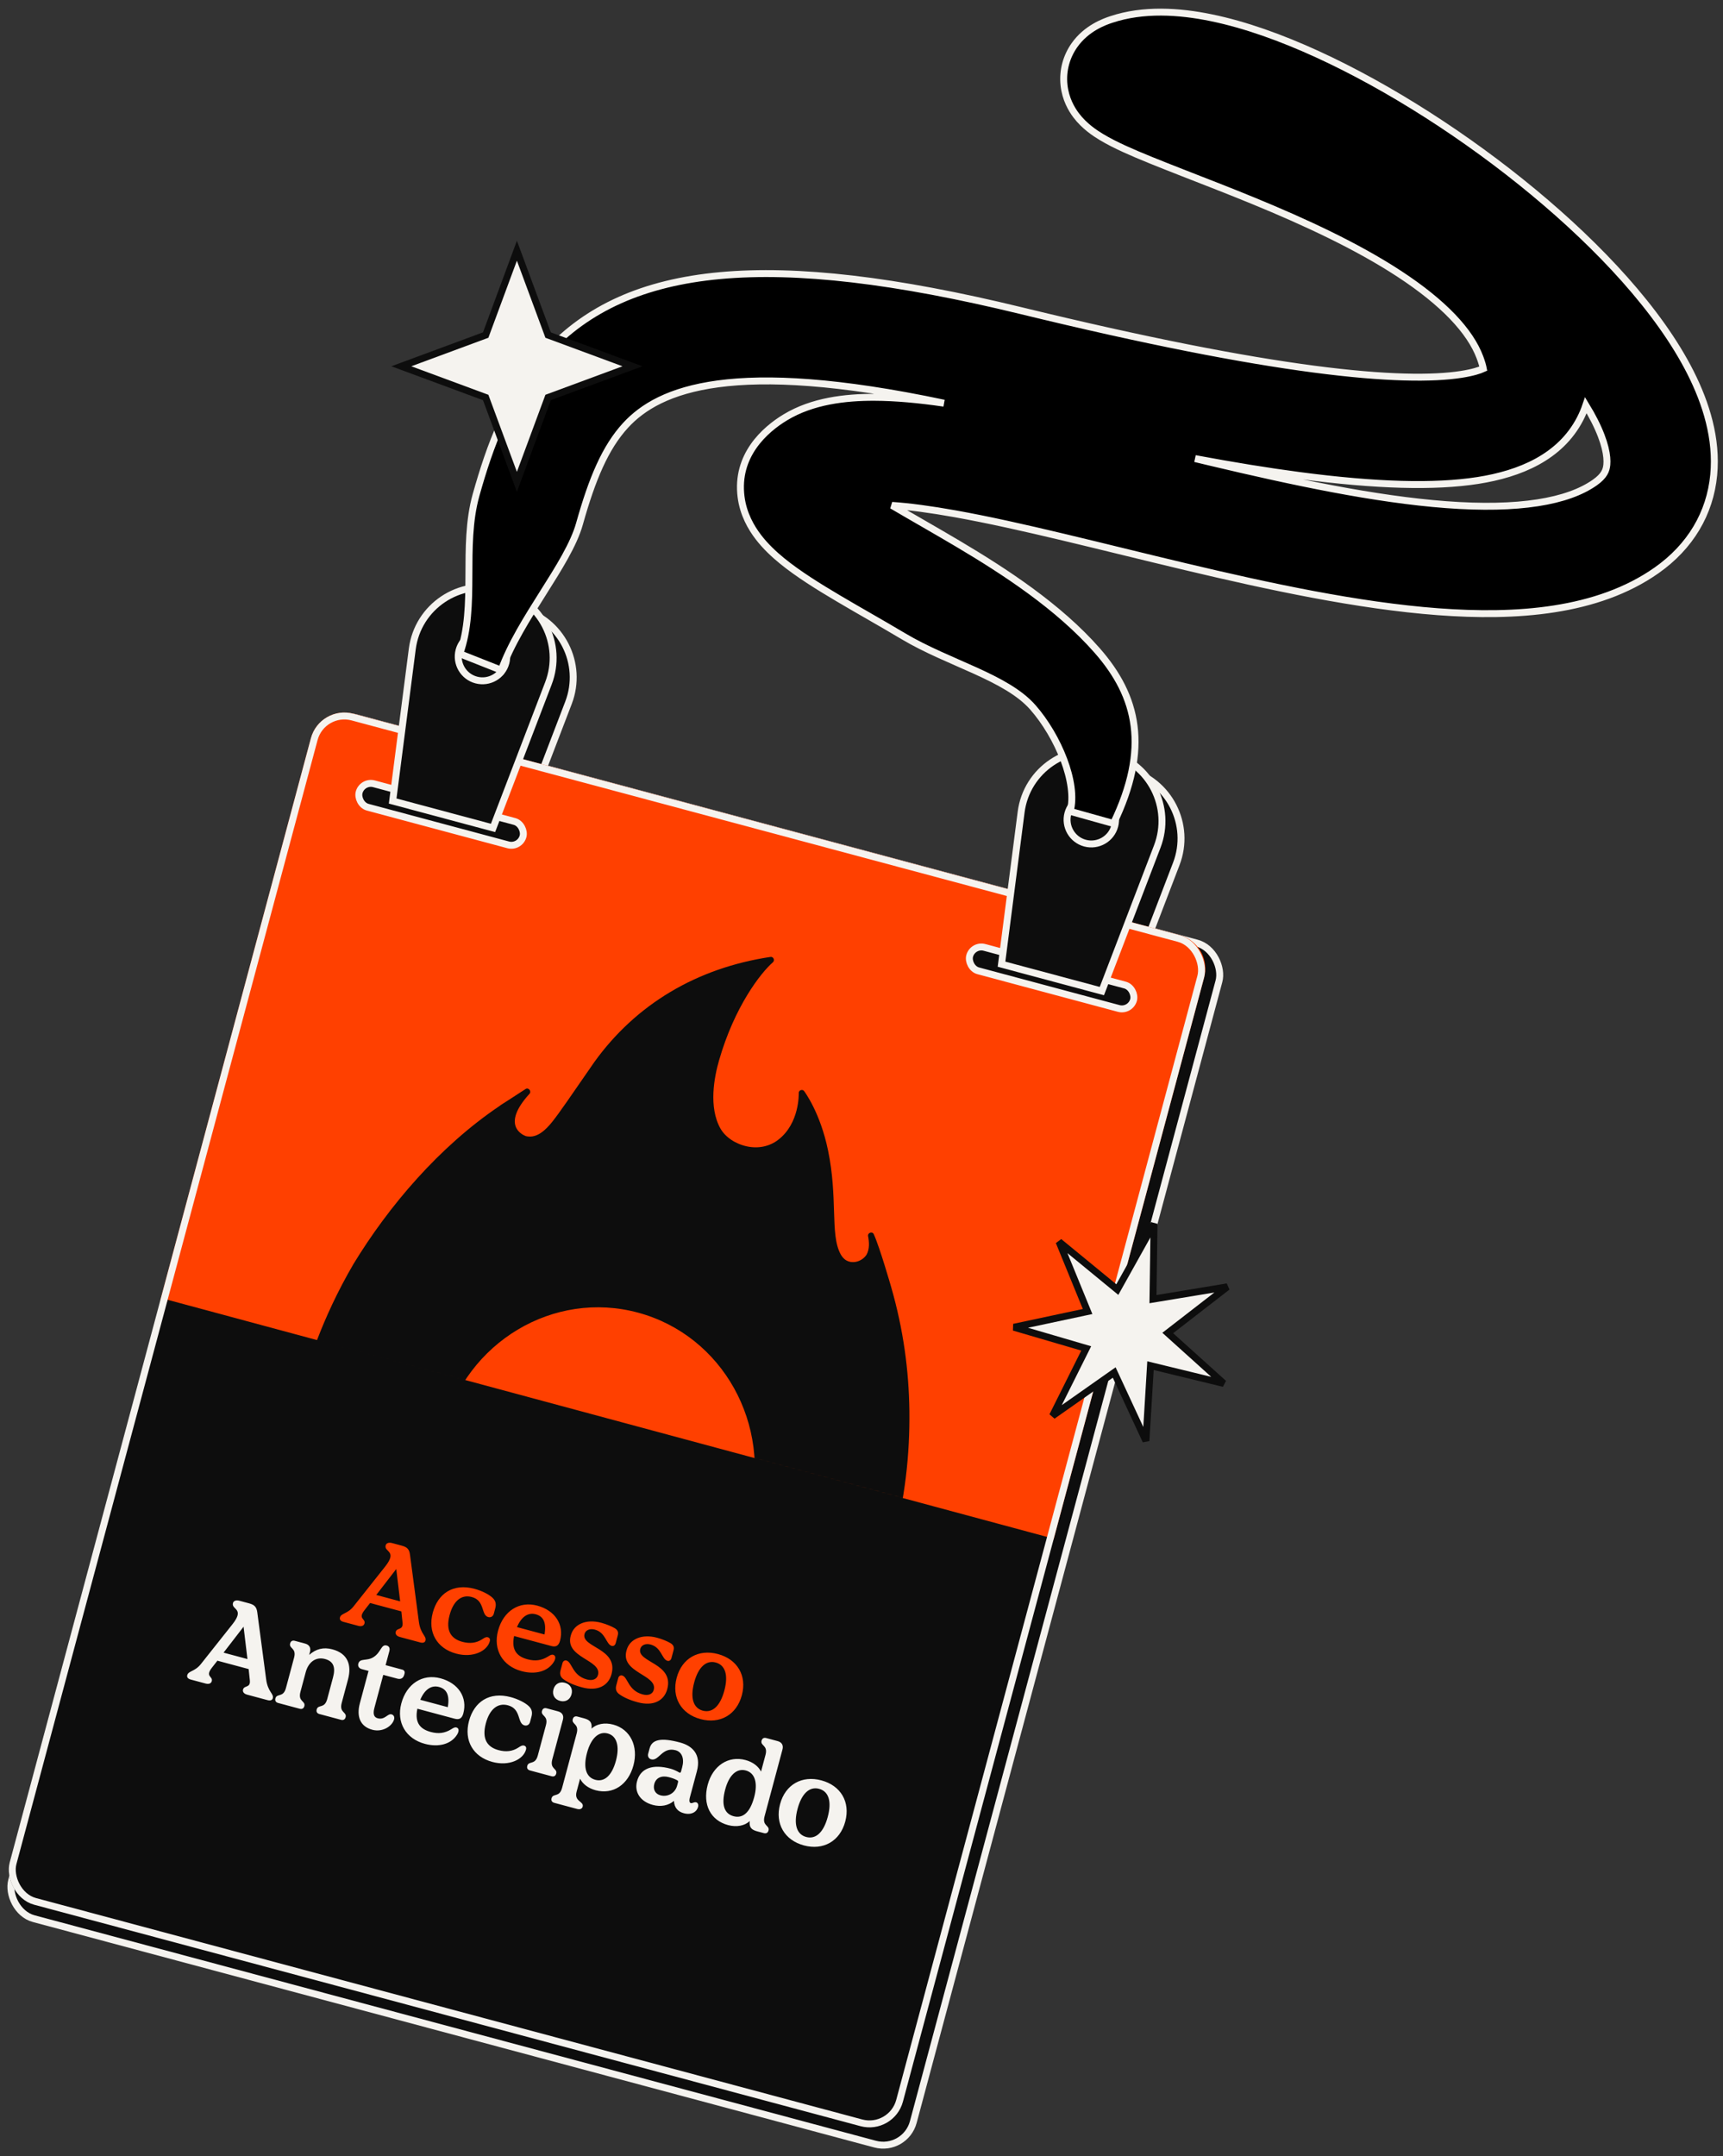<svg width="995" height="1245" viewBox="0 0 995 1245" fill="none" xmlns="http://www.w3.org/2000/svg">
<rect x="0" y="0" width="995" height="1245" fill="#333333" stroke="none"/>
<g clip-path="url(#clip0_1824_2911)">
<rect x="187.908" y="409.728" width="539.03" height="717.968" rx="18" transform="rotate(15 187.908 409.728)" fill="#0D0D0D" stroke="#F5F3EF" stroke-width="4"/>
<rect x="184.715" y="406.948" width="534" height="712" rx="20" transform="rotate(15 184.715 406.948)" fill="#0D0D0D"/>
<path d="M198.327 936.516C196.306 935.974 196.079 934.868 196.322 933.962C196.994 931.453 200.661 931.987 204.147 927.618L222.421 904.578C229.752 895.338 221.65 896.304 222.715 892.332C222.995 891.286 224.2 890.414 226.43 891.012L232.005 892.506C235.141 893.346 236.362 894.644 236.749 897.661L241.889 936.461C242.852 943.74 246.425 944.623 245.697 947.341C245.473 948.177 244.603 948.915 242.721 948.411L230.943 945.255C228.713 944.658 228.245 943.337 228.525 942.292C229.235 939.643 232.964 941.614 232.45 936.845L231.769 930.463L213.719 925.626L210.535 929.703C206.439 934.955 211.259 934.528 210.475 937.455C210.195 938.501 209.129 939.41 206.899 938.813L198.327 936.516ZM217.28 920.978L231.079 924.676L228.838 905.999L217.28 920.978ZM263.451 954.862C252.3 951.874 246.892 942.507 249.917 931.217C252.887 920.136 261.668 914.123 274.004 917.428C278.464 918.624 282.454 920.738 284.418 922.609C286.451 924.499 286.574 926.548 285.977 928.778L285.174 931.775C284.707 933.518 283.279 934.106 281.955 933.751C277.634 932.593 280.242 924.254 272.437 922.163C266.513 920.575 261.847 924.33 259.643 932.553C257.122 941.962 260.793 946.382 266.996 948.044C271.177 949.164 274.998 948.843 278.538 946.505C279.812 945.651 280.696 945.141 281.672 945.403C282.717 945.683 283.176 946.478 282.84 947.733C281.328 953.378 273.208 957.476 263.451 954.862ZM301.224 964.983C290.212 962.033 284.665 952.629 287.615 941.617C290.659 930.257 299.859 924.356 310.244 927.139C320.558 929.903 325.898 938.131 323.414 947.4C322.592 950.466 320.918 951.138 318.41 950.466L296.875 944.696C295.084 953.329 299.054 956.633 304.699 958.146C309.09 959.323 312.739 958.806 316.311 956.626C317.655 955.791 318.469 955.262 319.445 955.524C320.978 955.935 321.036 957.668 319.849 959.591C316.393 965.238 309.099 967.093 301.224 964.983ZM314.444 943.801C315.665 936.733 313.676 933.287 309.355 932.129C304.894 930.934 301.034 933.635 298.554 939.543L314.444 943.801ZM336.161 974.345C330.865 972.926 327.446 971.188 325.148 969.452C323.611 968.218 323.148 966.6 323.69 964.579L324.829 960.328C325.146 959.143 326.118 958.582 327.094 958.843C330.439 959.74 330.379 967.492 338.951 969.789C342.226 970.666 344.677 969.605 345.331 967.166C347.702 958.315 325.771 957.368 329.649 944.29C331.423 937.669 338.7 934.764 347.202 937.042C350.199 937.845 353.154 939.085 355.025 940.184C356.688 941.227 357.263 942.427 356.74 944.378L355.564 948.769C355.227 950.023 354.306 950.673 353.261 950.393C349.985 949.515 349.873 942.687 343.531 940.988C340.534 940.185 338.134 941.335 337.556 943.495C335.464 951.301 357.159 951.736 353.144 966.72C351.351 973.41 345.152 976.754 336.161 974.345ZM368.353 982.971C363.057 981.551 359.638 979.814 357.34 978.077C355.803 976.844 355.34 975.226 355.882 973.205L357.021 968.954C357.338 967.769 358.31 967.208 359.286 967.469C362.631 968.365 362.571 976.118 371.143 978.415C374.418 979.292 376.869 978.231 377.523 975.792C379.894 966.941 357.963 965.994 361.841 952.916C363.615 946.295 370.892 943.39 379.394 945.668C382.391 946.471 385.346 947.711 387.217 948.81C388.88 949.853 389.455 951.052 388.932 953.004L387.756 957.395C387.419 958.649 386.498 959.299 385.453 959.018C382.177 958.141 382.065 951.313 375.723 949.614C372.726 948.811 370.326 949.961 369.747 952.121C367.656 959.927 389.351 960.362 385.336 975.346C383.543 982.036 377.344 985.38 368.353 982.971ZM404.544 992.668C393.393 989.68 387.725 980.169 390.769 968.809C393.813 957.449 403.459 952.116 414.609 955.104C425.76 958.091 431.447 967.533 428.403 978.893C425.359 990.253 415.695 995.656 404.544 992.668ZM405.851 987.789C411.357 989.265 415.87 985.245 418.298 976.185C420.707 967.195 418.808 961.457 413.302 959.982C407.866 958.525 403.283 962.526 400.874 971.517C398.447 980.577 400.415 986.333 405.851 987.789Z" fill="#FF4000"/>
<path d="M110.146 969.828C108.124 969.286 107.898 968.18 108.141 967.274C108.813 964.765 112.479 965.299 115.966 960.93L134.24 937.89C141.571 928.65 133.469 929.616 134.534 925.644C134.814 924.598 136.018 923.726 138.249 924.324L143.824 925.818C146.96 926.658 148.181 927.956 148.568 930.973L153.708 969.773C154.671 977.052 158.244 977.935 157.515 980.653C157.291 981.489 156.421 982.227 154.54 981.723L142.762 978.567C140.531 977.97 140.064 976.649 140.344 975.604C141.053 972.956 144.783 974.926 144.268 970.157L143.588 963.775L125.538 958.938L122.354 963.015C118.258 968.267 123.078 967.84 122.293 970.767C122.013 971.813 120.948 972.722 118.718 972.125L110.146 969.828ZM129.099 954.29L142.898 957.988L140.657 939.311L129.099 954.29ZM160.576 983.341C158.973 982.911 158.784 981.665 159.026 980.759C159.885 977.553 163.582 980.486 165.131 974.701L169.819 957.209C171.369 951.424 166.702 952.116 167.561 948.91C167.803 948.004 168.59 947.019 170.193 947.449L176.186 949.055C178.626 949.708 179.646 951.476 178.992 953.915L178.544 955.588C182.452 952.153 186.725 950.982 191.952 952.383C200.873 954.773 203.193 961.445 200.971 969.739L197.329 983.329C195.779 989.113 200.447 988.422 199.588 991.628C199.345 992.534 198.558 993.518 196.955 993.088L184.411 989.727C182.808 989.298 182.619 988.052 182.861 987.146C183.72 983.94 187.416 986.872 188.966 981.088L192.309 968.613C193.84 962.898 192.71 959.309 187.693 957.964C182.605 956.601 178.182 959.449 176.52 965.652L173.495 976.942C171.945 982.727 176.612 982.035 175.753 985.241C175.51 986.147 174.723 987.131 173.12 986.702L160.576 983.341ZM214.993 998.818C208.233 997.007 205.683 991.468 207.812 983.523L212.816 964.846L208.914 963.8C207.311 963.37 206.527 962.114 206.919 960.651C207.815 957.306 211.754 959.332 215.61 956.929C220.173 954.118 219.974 949.284 223.319 950.181C224.574 950.517 225.344 951.545 224.84 953.427L222.674 961.511L232.291 964.088C233.476 964.406 233.898 965.34 233.618 966.386L233.449 967.013C232.908 969.034 231.494 969.85 229.473 969.309L221.319 967.124L216.202 986.22C215.175 990.053 216.163 991.662 218.115 992.185C222.296 993.305 223.816 989.305 226.116 989.922C227.37 990.258 227.945 991.458 227.59 992.782C226.526 996.754 220.917 1000.41 214.993 998.818ZM245.371 1006.96C234.359 1004.01 228.812 994.603 231.762 983.591C234.806 972.232 244.006 966.331 254.39 969.113C264.705 971.877 270.045 980.105 267.561 989.374C266.739 992.441 265.065 993.113 262.556 992.44L241.021 986.67C239.231 995.303 243.201 998.608 248.846 1000.12C253.237 1001.3 256.886 1000.78 260.458 998.601C261.802 997.766 262.616 997.237 263.591 997.498C265.125 997.909 265.183 999.643 263.996 1001.57C260.54 1007.21 253.246 1009.07 245.371 1006.96ZM258.591 985.775C259.812 978.708 257.822 975.262 253.501 974.104C249.041 972.909 245.18 975.609 242.701 981.518L258.591 985.775ZM284.368 1017.41C273.218 1014.42 267.81 1005.05 270.835 993.762C273.804 982.681 282.586 976.668 294.922 979.973C299.382 981.169 303.372 983.283 305.335 985.154C307.369 987.044 307.492 989.093 306.894 991.323L306.091 994.32C305.624 996.063 304.197 996.651 302.873 996.296C298.552 995.139 301.16 986.799 293.354 984.708C287.43 983.12 282.764 986.875 280.561 995.098C278.04 1004.51 281.711 1008.93 287.913 1010.59C292.095 1011.71 295.916 1011.39 299.455 1009.05C300.73 1008.2 301.614 1007.69 302.589 1007.95C303.635 1008.23 304.094 1009.02 303.758 1010.28C302.245 1015.92 294.125 1020.02 284.368 1017.41ZM306.018 1022.31C304.415 1021.88 304.226 1020.64 304.469 1019.73C305.328 1016.52 309.024 1019.46 310.574 1013.67L315.261 996.18C316.811 990.395 312.144 991.087 313.003 987.881C313.246 986.975 314.032 985.991 315.635 986.42L322.256 988.194C324.695 988.848 325.716 990.615 325.062 993.054L318.937 1015.91C317.387 1021.7 322.054 1021.01 321.195 1024.21C320.952 1025.12 320.166 1026.1 318.563 1025.67L306.018 1022.31ZM323.425 982.158C320.289 981.318 318.758 978.667 319.599 975.531C320.439 972.395 323.09 970.864 326.226 971.704C329.362 972.545 330.893 975.196 330.053 978.332C329.212 981.468 326.561 982.999 323.425 982.158ZM320.047 1041.01C318.444 1040.58 318.255 1039.33 318.497 1038.43C319.356 1035.22 323.052 1038.16 324.602 1032.37L333.024 1000.94C334.574 995.155 329.907 995.846 330.766 992.641C331.009 991.735 331.796 990.75 333.399 991.18L337.232 992.207C340.856 993.178 341.951 994.666 341.612 998.161C344.422 995.478 349.094 994.489 354.112 995.834C364.078 998.504 368.742 1008.42 365.81 1019.36C362.785 1030.65 353.92 1036.42 343.954 1033.75C339.633 1032.59 336.489 1030.1 334.982 1027.08L332.966 1034.61C331.416 1040.4 337.337 1040.04 336.478 1043.25C336.235 1044.15 335.309 1045.1 333.219 1044.54L320.047 1041.01ZM343.775 1027.72C349.072 1029.14 353.408 1025.22 355.705 1016.65C357.927 1008.36 356.242 1002.38 350.946 1000.96C345.649 999.542 341.201 1003.88 338.979 1012.17C336.682 1020.74 338.478 1026.3 343.775 1027.72ZM376.986 1042.22C369.808 1040.3 366.189 1034.85 367.87 1028.58C369.905 1020.98 376.842 1018.51 387.296 1021.31C388.899 1021.74 391.017 1022.75 392.109 1023.42C392.68 1023.8 393.103 1023.61 393.271 1022.98L393.962 1020.4C395.288 1015.46 393.777 1011.62 390.153 1010.64C382.348 1008.55 380.506 1017.1 376.046 1015.9C374.792 1015.57 373.85 1014.34 374.316 1012.6L375.119 1009.6C376.539 1004.31 381.894 1003.28 392.696 1006.17C399.666 1008.04 405.098 1012.86 402.427 1022.82L398.431 1037.74C397.796 1040.11 398.237 1040.97 398.933 1041.16C399.909 1041.42 400.784 1040.38 402.039 1040.72C403.014 1040.98 403.469 1042.07 403.114 1043.4C402.367 1046.19 399.357 1048.22 394.897 1047.02C391.552 1046.13 389.384 1043.9 389.189 1039.89C386.081 1042.57 381.655 1043.48 376.986 1042.22ZM381.385 1036.68C385.636 1037.82 389.877 1035.37 391.017 1031.12L391.521 1029.24C391.689 1028.61 391.624 1028.29 391.104 1028C389.474 1027.12 388.029 1026.66 386.287 1026.19C382.105 1025.07 378.808 1026.5 377.837 1030.13C376.997 1033.26 378.388 1035.88 381.385 1036.68ZM420.446 1053.87C410.48 1051.2 405.573 1042.19 408.692 1030.55C411.624 1019.61 420.545 1013.63 430.511 1016.3C434.832 1017.46 437.976 1019.95 439.482 1022.97L442.059 1013.35C443.609 1007.56 438.942 1008.26 439.801 1005.05C440.044 1004.14 440.831 1003.16 442.434 1003.59L449.054 1005.36C451.494 1006.02 452.514 1007.78 451.86 1010.22L441.534 1048.76C439.984 1054.55 444.651 1053.86 443.792 1057.06C443.549 1057.97 442.762 1058.95 441.16 1058.52L437.326 1057.5C433.702 1056.52 432.607 1055.04 432.946 1051.54C430.136 1054.22 425.464 1055.21 420.446 1053.87ZM423.612 1048.74C428.909 1050.16 433.115 1046.73 435.524 1037.74C437.727 1029.52 435.986 1023.75 430.69 1022.33C425.393 1020.91 421.001 1025.04 418.797 1033.26C416.388 1042.25 418.316 1047.32 423.612 1048.74ZM464.255 1065.61C453.104 1062.62 447.436 1053.11 450.48 1041.75C453.524 1030.39 463.17 1025.06 474.321 1028.04C485.471 1031.03 491.158 1040.47 488.114 1051.83C485.07 1063.19 475.406 1068.6 464.255 1065.61ZM465.562 1060.73C471.068 1062.2 475.581 1058.18 478.009 1049.12C480.418 1040.13 478.519 1034.4 473.013 1032.92C467.577 1031.47 462.995 1035.47 460.586 1044.46C458.158 1053.52 460.126 1059.27 465.562 1060.73Z" fill="#F5F3EF"/>
<path d="M589.356 566.753L600.68 478.958C603.841 454.451 627.874 438.347 651.742 444.742C675.145 451.013 687.97 476.165 679.302 498.79L647.312 582.282L589.356 566.753Z" fill="#0D0D0D" stroke="#F5F3EF" stroke-width="4"/>
<circle cx="641.214" cy="483.332" r="14" transform="rotate(15 641.214 483.332)" fill="#0D0D0D" stroke="#F5F3EF" stroke-width="4"/>
<path d="M238.356 473.753L249.68 385.958C252.841 361.451 276.874 345.347 300.742 351.742C324.145 358.013 336.97 383.165 328.302 405.79L296.312 489.282L238.356 473.753Z" fill="#0D0D0D" stroke="#F5F3EF" stroke-width="4"/>
<circle cx="290.214" cy="390.332" r="14" transform="rotate(15 290.214 390.332)" fill="#0D0D0D" stroke="#F5F3EF" stroke-width="4"/>
<path d="M179.539 426.267C182.398 415.597 193.365 409.266 204.034 412.125L681.201 539.981C691.871 542.84 698.202 553.807 695.343 564.476L608.38 889.027L92.576 750.818L179.539 426.267Z" fill="#FF4000"/>
<mask id="mask0_1824_2911" style="mask-type:alpha" maskUnits="userSpaceOnUse" x="92" y="411" width="605" height="479">
<path d="M179.539 426.267C182.398 415.597 193.365 409.266 204.034 412.125L681.201 539.981C691.871 542.84 698.202 553.807 695.343 564.476L608.38 889.027L92.576 750.818L179.539 426.267Z" fill="#FF4000"/>
</mask>
<g mask="url(#mask0_1824_2911)">
<path d="M525.159 814.741C524.852 791.276 521.681 767.61 514.623 743.157C514.623 743.157 507.992 720.054 504.588 712.692C503.784 710.798 500.846 711.856 501.311 713.879C501.947 717.227 502.245 721.19 500.401 724.53C497.791 728.456 492.187 730.204 488.173 727.442C487.125 726.629 486.214 725.632 485.511 724.339C482.216 718.374 481.964 709.968 481.63 699.245C481.326 689.722 480.991 677.852 478.203 664.392C473.724 642.534 464.715 630.523 464.367 630.032C463.918 629.425 463.105 629.205 462.375 629.493C461.646 629.781 461.205 630.456 461.252 631.263C461.249 631.438 461.829 648.624 449.414 658.147C444.478 661.974 438.106 663.338 431.494 661.99C424.842 660.631 418.959 656.702 416.095 651.736C409.052 639.375 412.502 621.779 415.207 612.408C424.161 581.125 439.434 561.655 446.284 555.7C446.895 555.203 447.084 554.328 446.76 553.578C446.425 552.87 445.719 552.414 444.94 552.557C402.345 558.944 367.152 579.951 343.186 613.304C329.355 633.253 323.225 642.403 318.739 647.983C314.598 653.083 311.49 655.11 308.658 655.932C307.099 656.392 305.312 656.394 303.624 656.026C301.211 655.108 289.509 649.472 305.743 631.629C307.096 630.142 305.208 627.734 303.525 628.823L292.582 635.921C292.107 636.234 291.591 636.535 291.116 636.848L289.279 638.027C288.959 638.249 288.69 638.441 288.41 638.674C253.602 662.168 224.528 696.389 204.154 729.832C185.249 762.173 177.245 789.874 174.508 800.516C174.268 801.421 174.06 802.203 173.885 802.862C161.422 849.827 167.432 898.747 190.844 940.683C214.227 982.568 252.2 1012.47 297.717 1024.79C343.233 1037.1 390.917 1030.42 431.918 1005.91C472.919 981.398 502.388 942.078 514.851 895.113C522.792 865.188 525.438 839.787 525.159 814.741ZM320.218 939.996C271.491 926.812 242.762 875.364 256.099 825.105C269.436 774.847 319.751 744.785 368.519 757.979C417.286 771.173 445.974 822.611 432.637 872.869C419.3 923.127 368.985 953.19 320.218 939.996Z" fill="#0D0D0D"/>
</g>
<path d="M96.5 751.5L606.5 889" stroke="#0D0D0D" stroke-width="2"/>
<rect x="186.13" y="409.398" width="530" height="708" rx="18" transform="rotate(15 186.13 409.398)" stroke="#F5F3EF" stroke-width="4"/>
<rect x="209.205" y="450.78" width="98" height="14" rx="7" transform="rotate(15 209.205 450.78)" fill="#0D0D0D" stroke="#F5F3EF" stroke-width="4"/>
<rect x="561.768" y="545.249" width="98" height="14" rx="7" transform="rotate(15 561.768 545.249)" fill="#0D0D0D" stroke="#F5F3EF" stroke-width="4"/>
<path d="M226.759 462.542L238.083 374.747C241.244 350.241 265.277 334.136 289.145 340.531C312.548 346.802 325.374 371.955 316.705 394.579L284.715 478.071L226.759 462.542Z" fill="#0D0D0D" stroke="#F5F3EF" stroke-width="4"/>
<circle cx="278.617" cy="379.121" r="14" transform="rotate(15 278.617 379.121)" fill="#0D0D0D" stroke="#F5F3EF" stroke-width="4"/>
<path d="M578.356 556.753L589.68 468.958C592.841 444.451 616.874 428.347 640.742 434.742C664.145 441.013 676.97 466.165 668.302 488.79L636.312 572.282L578.356 556.753Z" fill="#0D0D0D" stroke="#F5F3EF" stroke-width="4"/>
<circle cx="630.214" cy="473.332" r="14" transform="rotate(15 630.214 473.332)" fill="#0D0D0D" stroke="#F5F3EF" stroke-width="4"/>
<path d="M665.858 747.775L665.823 750.167L668.184 749.777L708.763 743.065L676.243 768.248L674.351 769.712L676.128 771.315L706.674 798.855L666.711 789.132L664.387 788.567L664.242 790.955L661.755 832.007L644.441 794.701L643.434 792.531L641.477 793.907L607.828 817.558L626.201 780.762L627.27 778.622L624.974 777.949L585.503 766.388L625.728 757.81L628.068 757.311L627.162 755.097L611.589 717.028L643.377 743.13L645.226 744.648L646.392 742.56L666.445 706.651L665.858 747.775Z" fill="#F5F3EF" stroke="#0D0D0D" stroke-width="4"/>
<path d="M641.709 11.267C660.205 5.106 680.785 6.381 699.648 10.278C719.067 14.29 739.897 21.765 760.717 31.299C802.378 50.376 847.172 79.158 885.617 111.034C923.57 142.502 958.04 179.21 976.173 215.03C985.267 232.995 991.628 253.426 989.635 274.232C987.498 296.543 976.074 315.668 956.652 329.341C922.341 353.497 875.179 356.587 830.388 353.224C784.233 349.76 732.836 338.696 684.527 327.215C635.116 315.471 589.631 303.489 551.469 296.663C537.556 294.175 525.415 292.532 515.105 291.823C515.318 291.949 515.531 292.076 515.745 292.203C524.766 297.536 541.752 307.185 553.404 314.115C579.98 329.921 611.251 350.146 633.646 375.687C656.892 402.201 664 432 643 475.5L618 468.5C622.405 452.324 611.024 425.065 596.5 408.5C581.124 390.963 547.947 383.007 521.712 367.403C506.959 358.629 498.079 353.781 484.196 345.575C472.686 338.771 460.93 331.463 451.676 323.917C447.002 320.106 442.034 315.494 437.876 310.049C433.776 304.679 429.238 296.896 427.962 286.969C424.884 263.022 441.65 248.146 453.542 240.97C469.188 231.528 488.117 229.385 504.82 229.426C517.303 229.456 530.926 230.75 545.119 232.815C423.216 207.033 380.598 224.574 361.246 245.611C349.521 258.357 341.916 276.531 334.635 302.488C328.018 326.079 300.302 356.992 289.5 387L265.5 377.5C275.448 349.865 266.501 315.822 274.938 285.743C282.712 258.03 293.447 227.735 315.616 203.636C362.541 152.627 444.639 144.061 589.848 179.432C661.823 196.965 716.877 207.621 758.61 213.122C800.765 218.679 827.572 218.723 843.85 216.182C850.659 215.119 854.522 213.803 856.573 212.87C856.314 211.493 855.774 209.386 854.645 206.371C848.971 191.219 833.611 174.866 808.194 158.207C783.465 141.998 753.267 128.091 724.041 116.062C696.811 104.855 666.512 93.846 649.468 86.047C644.827 83.923 640.105 81.583 635.912 79.047C632.448 76.952 626.193 72.908 621.4 66.526C618.787 63.047 615.314 57.171 614.453 49.187C613.505 40.404 616.076 32.351 620.435 26.15C627.444 16.179 637.907 12.533 641.709 11.267ZM915.807 234.019C914.915 236.662 913.801 239.307 912.432 241.938C900.932 264.028 877.706 273.648 853.412 277.44C828.477 281.333 794.814 280.431 750.508 274.591C732.506 272.218 712.453 268.985 690.142 264.808C693.054 265.509 695.962 266.206 698.863 266.895C747.055 278.349 794.239 288.337 835.028 291.398C877.18 294.562 905.325 289.653 920.961 278.644C926.513 274.736 927.61 271.524 927.917 268.321C928.368 263.614 927.094 255.354 920.856 243.032C919.373 240.101 917.686 237.094 915.807 234.019Z" fill="black" stroke="#F5F3EF" stroke-width="4"/>
<path d="M316.206 192.612L316.525 193.475L317.388 193.794L365.235 211.5L317.388 229.206L316.525 229.525L316.206 230.388L298.5 278.235L280.794 230.388L280.475 229.525L279.612 229.206L231.764 211.5L279.612 193.794L280.475 193.475L280.794 192.612L298.5 144.764L316.206 192.612Z" fill="#F5F3EF" stroke="#0D0D0D" stroke-width="4"/>
</g>
<defs>
<clipPath id="clip0_1824_2911">
<rect width="995" height="1245" fill="white"/>
</clipPath>
</defs>
</svg>
